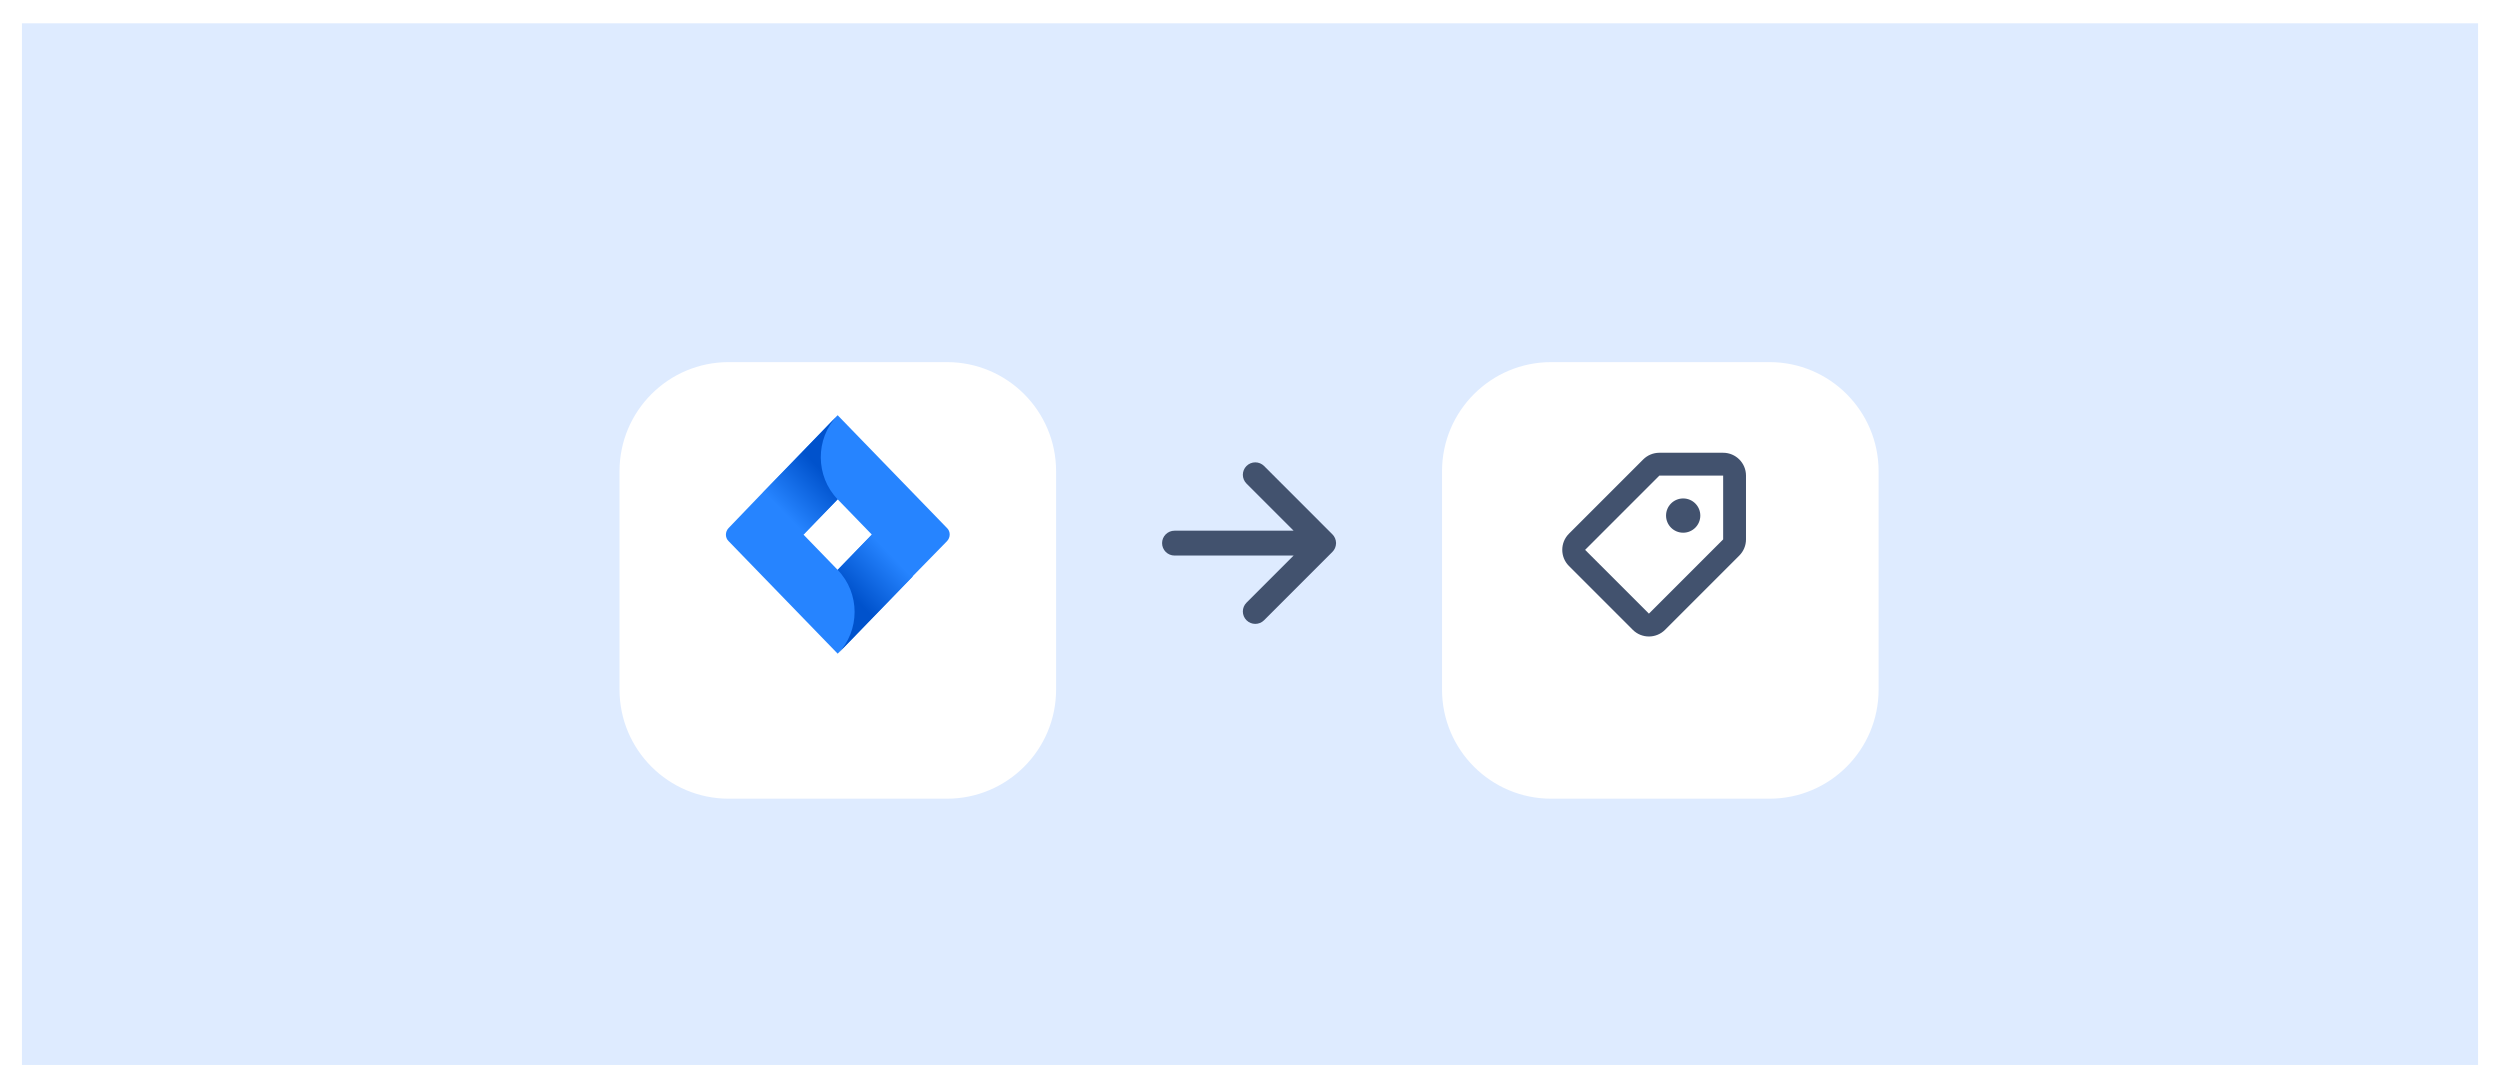 <svg width="912" height="397" viewBox="0 0 912 397" fill="none" xmlns="http://www.w3.org/2000/svg">
<g filter="url(#filter0_d_1_208)">
<rect x="8" y="0.5" width="896" height="380" fill="#DEEBFF"/>
<g filter="url(#filter1_dd_1_208)">
<path d="M226 150.316C226 128.326 243.826 110.5 265.816 110.5H345.447C367.437 110.5 385.263 128.326 385.263 150.316V229.947C385.263 251.937 367.437 269.763 345.447 269.763H265.816C243.826 269.763 226 251.937 226 229.947V150.316Z" fill="white"/>
</g>
<rect width="99.54" height="99.54" transform="translate(255.862 140.362)" fill="white" fill-opacity="0.01"/>
<path d="M345.449 184.608L309.14 147.149L305.576 143.472L278.288 171.624L265.814 184.608C264.477 185.987 264.477 188.17 265.814 189.434L290.763 215.172L305.576 230.455L332.864 202.303L333.309 201.844L345.449 189.434C346.786 188.055 346.786 185.872 345.449 184.608ZM305.576 199.89L293.101 187.021L305.576 174.152L318.05 187.021L305.576 199.89Z" fill="#2684FF"/>
<path d="M305.576 174.152C297.445 165.764 297.334 152.09 305.465 143.587L278.288 171.739L293.102 187.021L305.576 174.152Z" fill="url(#paint0_linear_1_208)"/>
<path d="M318.162 186.906L305.576 199.89C313.818 208.393 313.818 222.067 305.576 230.569L332.975 202.303L318.162 186.906Z" fill="url(#paint1_linear_1_208)"/>
<rect width="108.789" height="108.789" transform="translate(401.263 135.737)" fill="white" fill-opacity="0.01"/>
<path fill-rule="evenodd" clip-rule="evenodd" d="M454.719 161.996C454.298 162.417 453.964 162.916 453.736 163.466C453.508 164.016 453.39 164.605 453.39 165.201C453.39 165.796 453.508 166.385 453.736 166.935C453.964 167.485 454.298 167.985 454.719 168.405L471.913 185.599H428.46C427.258 185.599 426.105 186.076 425.255 186.926C424.405 187.776 423.927 188.929 423.927 190.131C423.927 191.334 424.405 192.487 425.255 193.337C426.105 194.187 427.258 194.664 428.46 194.664H471.913L454.719 211.858C454.298 212.278 453.964 212.778 453.736 213.328C453.508 213.878 453.39 214.467 453.39 215.062C453.39 215.658 453.508 216.247 453.736 216.797C453.964 217.347 454.298 217.846 454.719 218.267C456.487 220.035 459.361 220.035 461.133 218.267L486.06 193.336C486.881 192.518 487.356 191.417 487.388 190.258V190C487.355 188.843 486.88 187.743 486.06 186.927L461.133 161.996C460.712 161.574 460.212 161.24 459.662 161.012C459.112 160.784 458.522 160.667 457.926 160.667C457.331 160.667 456.741 160.784 456.19 161.012C455.64 161.24 455.14 161.574 454.719 161.996V161.996Z" fill="#42526E"/>
<g filter="url(#filter2_dd_1_208)">
<path d="M526.052 150.316C526.052 128.326 543.878 110.5 565.868 110.5H645.5C667.489 110.5 685.315 128.326 685.315 150.316V229.947C685.315 251.937 667.489 269.763 645.5 269.763H565.868C543.878 269.763 526.052 251.937 526.052 229.947V150.316Z" fill="white"/>
</g>
<rect width="100" height="100" transform="translate(553.606 140.5)" fill="white" fill-opacity="0.01"/>
<path fill-rule="evenodd" clip-rule="evenodd" d="M628.606 157.167C633.208 157.167 636.939 160.898 636.939 165.5V188.774C636.939 190.984 636.061 193.104 634.498 194.667L607.415 221.75C604.161 225.004 598.884 225.004 595.63 221.75L572.356 198.476C569.101 195.221 569.101 189.945 572.356 186.691L599.439 159.608C601.002 158.045 603.122 157.167 605.332 157.167H628.606ZM628.606 165.5H605.332L578.252 192.587L601.522 215.858L628.606 188.774V165.5ZM614.022 173.833C617.474 173.833 620.272 176.632 620.272 180.083C620.272 183.535 617.474 186.333 614.022 186.333C610.571 186.333 607.772 183.535 607.772 180.083C607.772 176.632 610.571 173.833 614.022 173.833Z" fill="#42526E"/>
</g>
<defs>
<filter id="filter0_d_1_208" x="0" y="0.5" width="912" height="396" filterUnits="userSpaceOnUse" color-interpolation-filters="sRGB">
<feFlood flood-opacity="0" result="BackgroundImageFix"/>
<feColorMatrix in="SourceAlpha" type="matrix" values="0 0 0 0 0 0 0 0 0 0 0 0 0 0 0 0 0 0 127 0" result="hardAlpha"/>
<feOffset dy="8"/>
<feGaussianBlur stdDeviation="4"/>
<feComposite in2="hardAlpha" operator="out"/>
<feColorMatrix type="matrix" values="0 0 0 0 0 0 0 0 0 0 0 0 0 0 0 0 0 0 0.25 0"/>
<feBlend mode="normal" in2="BackgroundImageFix" result="effect1_dropShadow_1_208"/>
<feBlend mode="normal" in="SourceGraphic" in2="effect1_dropShadow_1_208" result="shape"/>
</filter>
<filter id="filter1_dd_1_208" x="203.336" y="101.434" width="204.592" height="204.592" filterUnits="userSpaceOnUse" color-interpolation-filters="sRGB">
<feFlood flood-opacity="0" result="BackgroundImageFix"/>
<feColorMatrix in="SourceAlpha" type="matrix" values="0 0 0 0 0 0 0 0 0 0 0 0 0 0 0 0 0 0 127 0" result="hardAlpha"/>
<feOffset/>
<feGaussianBlur stdDeviation="2.266"/>
<feColorMatrix type="matrix" values="0 0 0 0 0.035 0 0 0 0 0.118 0 0 0 0 0.259 0 0 0 0.31 0"/>
<feBlend mode="normal" in2="BackgroundImageFix" result="effect1_dropShadow_1_208"/>
<feColorMatrix in="SourceAlpha" type="matrix" values="0 0 0 0 0 0 0 0 0 0 0 0 0 0 0 0 0 0 127 0" result="hardAlpha"/>
<feOffset dy="13.599"/>
<feGaussianBlur stdDeviation="11.332"/>
<feColorMatrix type="matrix" values="0 0 0 0 0.035 0 0 0 0 0.118 0 0 0 0 0.259 0 0 0 0.2 0"/>
<feBlend mode="normal" in2="effect1_dropShadow_1_208" result="effect2_dropShadow_1_208"/>
<feBlend mode="normal" in="SourceGraphic" in2="effect2_dropShadow_1_208" result="shape"/>
</filter>
<filter id="filter2_dd_1_208" x="503.388" y="101.434" width="204.592" height="204.592" filterUnits="userSpaceOnUse" color-interpolation-filters="sRGB">
<feFlood flood-opacity="0" result="BackgroundImageFix"/>
<feColorMatrix in="SourceAlpha" type="matrix" values="0 0 0 0 0 0 0 0 0 0 0 0 0 0 0 0 0 0 127 0" result="hardAlpha"/>
<feOffset/>
<feGaussianBlur stdDeviation="2.266"/>
<feColorMatrix type="matrix" values="0 0 0 0 0.035 0 0 0 0 0.118 0 0 0 0 0.259 0 0 0 0.31 0"/>
<feBlend mode="normal" in2="BackgroundImageFix" result="effect1_dropShadow_1_208"/>
<feColorMatrix in="SourceAlpha" type="matrix" values="0 0 0 0 0 0 0 0 0 0 0 0 0 0 0 0 0 0 127 0" result="hardAlpha"/>
<feOffset dy="13.599"/>
<feGaussianBlur stdDeviation="11.332"/>
<feColorMatrix type="matrix" values="0 0 0 0 0.035 0 0 0 0 0.118 0 0 0 0 0.259 0 0 0 0.2 0"/>
<feBlend mode="normal" in2="effect1_dropShadow_1_208" result="effect2_dropShadow_1_208"/>
<feBlend mode="normal" in="SourceGraphic" in2="effect2_dropShadow_1_208" result="shape"/>
</filter>
<linearGradient id="paint0_linear_1_208" x1="303.392" y1="161.104" x2="285.427" y2="178.518" gradientUnits="userSpaceOnUse">
<stop offset="0.176" stop-color="#0052CC"/>
<stop offset="1" stop-color="#2684FF"/>
</linearGradient>
<linearGradient id="paint1_linear_1_208" x1="308.004" y1="212.736" x2="325.933" y2="195.357" gradientUnits="userSpaceOnUse">
<stop offset="0.176" stop-color="#0052CC"/>
<stop offset="1" stop-color="#2684FF"/>
</linearGradient>
</defs>
</svg>
